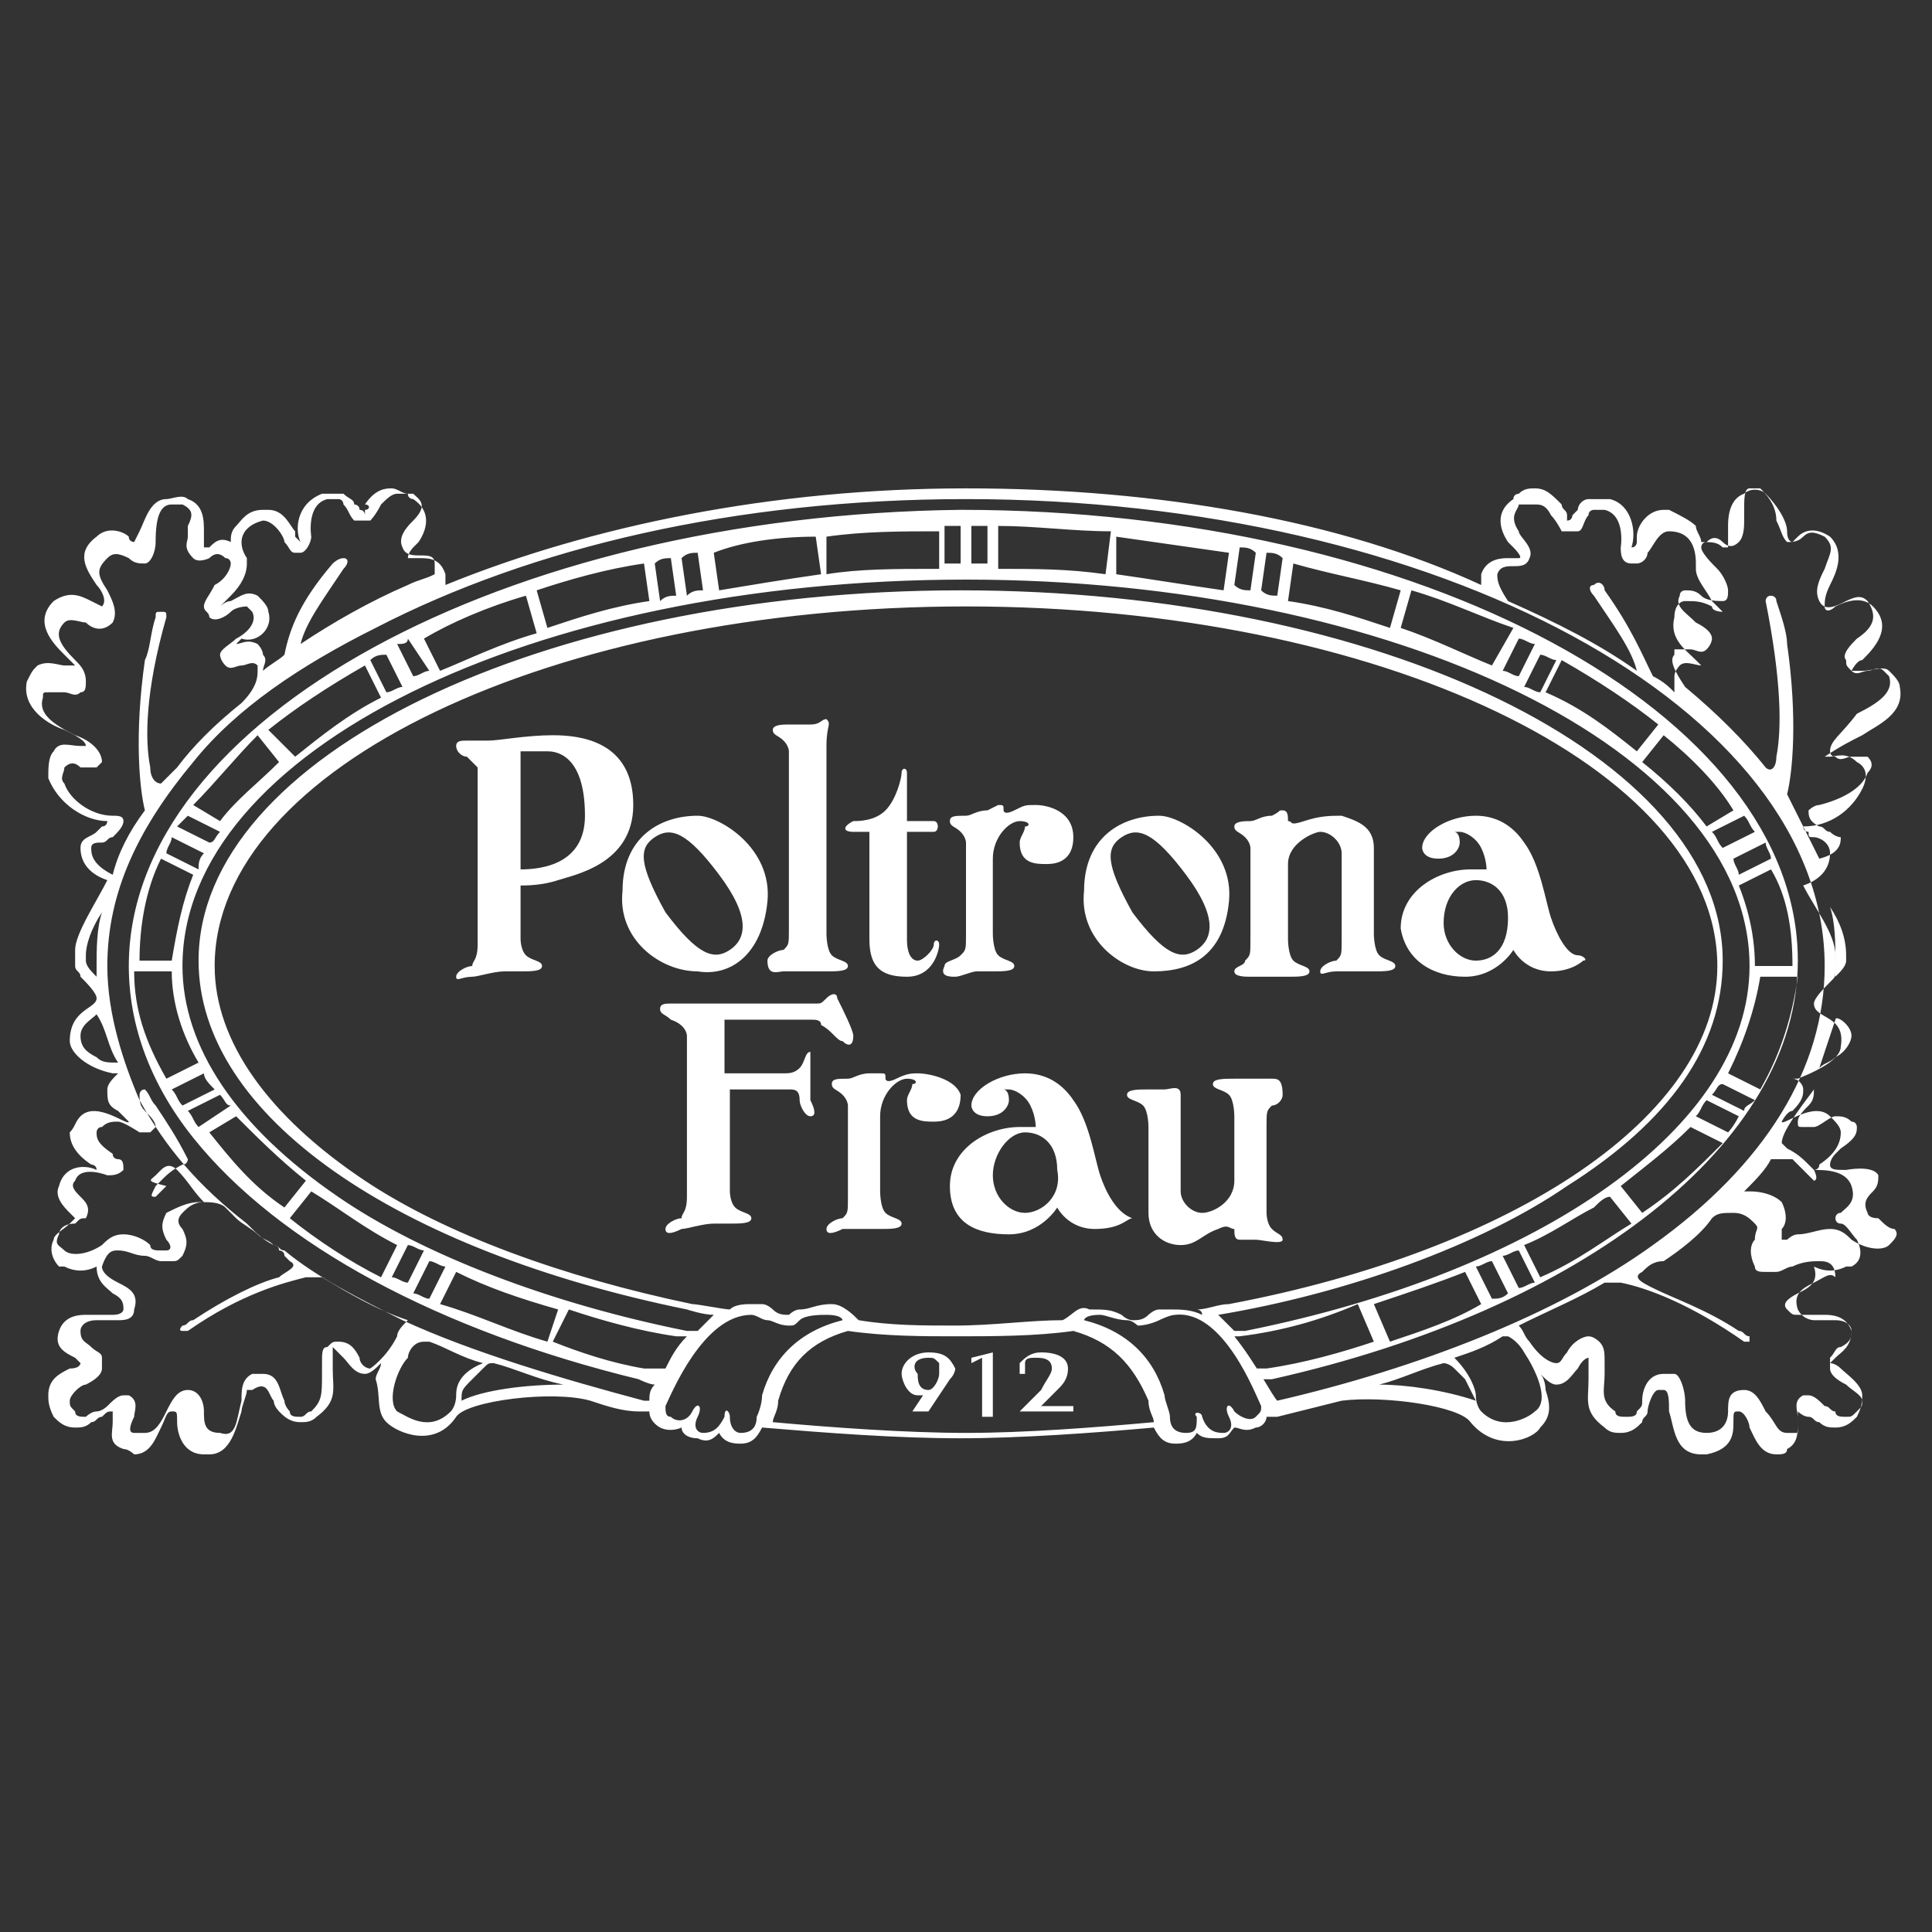 <?xml version="1.0" encoding="utf-8"?>
<!-- Generator: Adobe Illustrator 27.2.0, SVG Export Plug-In . SVG Version: 6.00 Build 0)  -->
<svg version="1.1" id="レイヤー_1" xmlns="http://www.w3.org/2000/svg" xmlns:xlink="http://www.w3.org/1999/xlink" x="0px"
	 y="0px" viewBox="0 0 36 36" style="enable-background:new 0 0 36 36;" xml:space="preserve">
<rect x="0" y="0" width="36" height="36" fill="#333333" stroke="none"/>
<style type="text/css">
	.st0{fill:#FFFFFF;}
</style>
<g>
	<path class="st0" d="M17.3,25.2L17.3,25.2c-0.3,0-0.5,0.2-0.5,0.4c0,0.1,0.1,0.4,0.3,0.4c0,0,0,0,0,0c0.1,0,0.1,0,0.1,0l0,0
		L17,26.3l0,0l0.3,0l0,0l0.4-0.6c0.1-0.1,0.1-0.2,0.1-0.2C17.7,25.3,17.6,25.2,17.3,25.2 M17.3,25.3L17.3,25.3c0.1,0,0.1,0,0.2,0.1
		c0,0,0,0.1,0,0.2c0,0.1-0.1,0.3-0.2,0.3l0,0c-0.2,0-0.2-0.2-0.2-0.3C17,25.5,17,25.3,17.3,25.3"/>
	<polygon class="st0" points="18.5,25.2 18.1,25.3 18.1,25.3 18.1,25.4 18.3,25.3 18.3,26.3 18.3,26.4 18.5,26.4 18.5,26.4 
		18.5,25.2 	"/>
	<path class="st0" d="M20,26.2L20,26.2l-0.6,0l0.3-0.3c0,0,0,0,0,0c0,0,0,0,0,0l0,0c0.1-0.1,0.2-0.2,0.2-0.4c0-0.2-0.2-0.3-0.5-0.3
		c0,0,0,0,0,0c-0.2,0-0.3,0.1-0.4,0.2C19,25.4,19,25.5,19,25.6l0,0l0.1,0l0,0c0-0.1,0-0.1,0-0.2c0-0.1,0.1-0.1,0.2-0.1c0,0,0,0,0,0
		c0.1,0,0.3,0,0.3,0.2c0,0.1-0.1,0.2-0.2,0.4l0,0c0,0-0.1,0.1-0.1,0.1L19,26.3l0,0l1,0l0,0L20,26.2z"/>
	<path class="st0" d="M34.7,13.7c0.3-0.2,0.8-0.4,0.7-0.9c0-0.1-0.1-0.2-0.2-0.3c-0.1-0.1-0.3,0-0.5,0c-0.1,0-0.2,0-0.2,0
		c0,0,0,0,0,0c0,0,0.1-0.2,0.2-0.2c0.2-0.2,0.6-0.6,0.2-1l0,0c-0.2-0.2-0.5-0.1-0.7,0c-0.1,0.1-0.2,0.1-0.2,0c0-0.1,0-0.2,0.1-0.4
		c0.1-0.2,0.3-0.6,0-0.9c-0.3-0.2-0.5-0.1-0.6,0c0,0-0.1,0.1-0.1,0.1c0,0-0.1,0-0.1-0.2c0-0.2-0.2-0.5-0.4-0.7
		c-0.1-0.1-0.3-0.1-0.4,0c-0.3,0.1-0.3,0.5-0.3,0.6l0,0c0,0.1,0,0.2,0,0.2c0,0.1,0,0.1,0,0.2c0,0-0.1,0-0.1,0
		c-0.1-0.1-0.2-0.1-0.4-0.1c0-0.1-0.1-0.2-0.1-0.3c-0.1-0.1-0.3-0.2-0.5-0.3c0,0,0,0-0.1,0c-0.3,0-0.5,0.3-0.5,0.5c0,0,0,0,0,0.1
		l0,0c0,0,0,0.1-0.1,0.1c0,0,0,0,0,0c0,0,0,0,0,0c0,0,0,0,0,0c0.1-0.3,0-0.8-0.4-0.9c-0.1,0-0.1,0-0.2,0c-0.1,0-0.1,0-0.2,0
		c-0.1,0-0.2,0.1-0.2,0.2c0,0-0.1,0.1-0.1,0.1c0,0,0,0.1-0.1,0.1c0,0,0,0,0,0c0,0,0,0,0-0.1c0-0.1-0.1-0.1-0.1-0.2
		c-0.2-0.2-0.3-0.3-0.5-0.3c-0.1,0-0.2,0-0.3,0.1c0,0-0.1,0-0.1,0.1c-0.3,0.2-0.3,0.5-0.1,0.8c0,0,0,0,0.1,0.1c0,0,0.2,0.2,0.1,0.2
		c0,0,0,0-0.2,0c-0.1,0-0.4,0-0.5,0.3c0,0.1,0,0.1,0,0.2C25,9.7,21.6,9.1,18,9.1c-3.6,0-7,0.7-9.7,1.8c0-0.1,0-0.1,0-0.2
		c-0.1-0.3-0.3-0.3-0.5-0.3c-0.1,0-0.2,0-0.2,0c0-0.1,0.1-0.2,0.1-0.2c0,0,0,0,0.1-0.1c0.2-0.3,0.2-0.6-0.1-0.8c0,0-0.1,0-0.1-0.1
		c-0.1,0-0.2-0.1-0.3-0.1c-0.1,0-0.3,0-0.5,0.3C6.9,9.4,6.9,9.5,6.8,9.5c0,0,0,0,0,0.1c0,0,0,0,0,0c0,0,0-0.1-0.1-0.1
		c0-0.1-0.1-0.1-0.1-0.1c0-0.1-0.1-0.1-0.2-0.2c-0.1,0-0.1,0-0.2,0c-0.1,0-0.1,0-0.2,0c-0.5,0.2-0.5,0.7-0.4,0.9c0,0,0,0,0,0
		c0,0,0,0,0,0c0,0,0,0,0,0c0,0,0,0-0.1-0.1l0,0c0,0,0,0,0-0.1C5.4,9.8,5.3,9.5,5,9.5c0,0,0,0-0.1,0c-0.3,0-0.4,0.2-0.5,0.3
		C4.3,9.9,4.3,10,4.3,10.1c-0.2-0.1-0.3,0-0.4,0.1c0,0-0.1,0-0.1,0c0,0,0,0,0-0.1c0-0.1,0-0.1,0-0.2l0,0c0-0.2,0-0.5-0.3-0.6
		c-0.1-0.1-0.3,0-0.4,0C2.8,9.3,2.7,9.7,2.6,9.9c-0.1,0.2-0.1,0.2-0.1,0.2c0,0-0.1,0-0.1-0.1c-0.1-0.1-0.4-0.2-0.6,0
		c-0.4,0.3-0.2,0.6,0,0.9c0.1,0.1,0.2,0.3,0.1,0.4c0,0,0,0-0.2-0.1c-0.2-0.1-0.4-0.2-0.7,0l0,0c-0.4,0.4,0,0.8,0.2,1
		c0.1,0.1,0.2,0.2,0.2,0.2c0,0,0,0,0,0c0,0-0.1,0-0.2,0c-0.1,0-0.3-0.1-0.5,0c-0.1,0.1-0.1,0.1-0.2,0.3c-0.1,0.5,0.4,0.8,0.7,0.9
		c0.2,0.1,0.4,0.2,0.4,0.3c0,0,0,0,0,0c0,0-0.1,0-0.1,0c-0.2,0-0.4-0.1-0.5,0.1c-0.1,0.1-0.1,0.3-0.1,0.5C1.1,15,1.6,15.3,2,15.3
		c0,0,0,0,0,0c0,0,0,0.1-0.1,0.1c0,0-0.1,0.1-0.1,0.1c-0.1,0.1-0.3,0.1-0.3,0.3c0,0.3,0.2,0.5,0.5,0.6c-0.2,0.4-0.6,1-0.6,1.3
		c0,0,0,0.2,0,0.2c0,0,0,0,0,0.1c0,0.1,0.1,0.1,0.1,0.2c0.1,0.1,0.3,0.3,0.3,0.4c0,0.2-0.5,0.2-0.5,0.8c0,0.2,0.3,0.5,0.8,0.6
		c0,0,0.1,0,0.1,0c-0.1,0.1-0.2,0.2-0.2,0.3c0,0.2,0,0.3,0.2,0.4c0,0,0.2,0.2,0.2,0.2c0,0.1-0.6-0.4-0.9-0.1
		c-0.1,0.1-0.1,0.2-0.2,0.3c0,0.2,0.1,0.4,0.4,0.6c0,0,0.1,0,0.1,0.1c-0.2-0.1-0.6-0.1-0.7,0.3c-0.1,0.2,0.1,0.4,0.2,0.5
		c0.1,0.1,0.1,0.1,0.1,0.1c0,0,0,0-0.1,0.1c-0.1,0.1-0.3,0.2-0.3,0.3l0,0l0,0c-0.1,0.2,0,0.4,0.1,0.5c0,0,0.1,0,0.1,0
		c0.2,0.1,0.4,0.1,0.6,0c0,0,0,0,0,0l0,0c0,0.3,0.2,0.4,0.3,0.5c0.2,0.1,0.2,0.2,0.2,0.3c0,0,0,0.1-0.2,0.1c-0.1,0-0.1,0-0.2,0
		c-0.1,0-0.2,0-0.3,0c-0.1,0-0.4,0-0.5,0.3c-0.1,0.3,0.1,0.4,0.3,0.5c0,0,0.1,0.1,0.1,0.1c0,0,0,0,0,0c0,0,0,0.1-0.2,0.1
		c-0.2,0.1-0.4,0.2-0.4,0.5c0,0.1,0,0.2,0.1,0.4c0.1,0.1,0.2,0.2,0.4,0.2c0.1,0,0.2,0,0.3-0.1c0.1,0,0.1-0.1,0.2-0.1
		c0.1-0.1,0.1-0.1,0.2-0.1c0,0,0,0,0,0c0,0,0,0.1,0,0.2c0,0.2-0.1,0.4,0.2,0.5c0.1,0,0.2,0.1,0.2,0.1c0.3,0,0.4-0.3,0.5-0.5
		c0.1-0.2,0.1-0.3,0.2-0.3c0.1,0,0.1,0,0.1,0.2c0,0.2,0.1,0.6,0.5,0.6c0,0,0.1,0,0.1,0c0.4,0,0.5-0.5,0.6-0.8c0-0.1,0.1-0.3,0.1-0.4
		c0,0,0.1,0,0.1,0C5,25.7,5,26,5.1,26.1c0,0.1,0.1,0.2,0.1,0.2c0.1,0.1,0.2,0.2,0.4,0.2c0.1,0,0.2,0,0.3-0.1
		c0.4-0.3,0.3-0.5,0.3-0.9c0-0.1,0-0.1,0-0.2c0-0.1,0-0.2,0-0.2c0,0,0,0,0,0c0,0,0.1,0.1,0.2,0.2c0.1,0.1,0.2,0.3,0.4,0.3l0,0
		c0.1,0,0.2-0.1,0.3-0.2c0,0.1-0.1,0.2-0.1,0.3C7.1,26,7,26.3,7.2,26.5c0.2,0.2,0.9,0.5,1.3-0.1c0.2-0.3,1.8-0.5,2.5-0.3
		c0.3,0.1,0.6,0.2,0.9,0.2c0,0,0.1,0,0.2,0c0,0.2,0.2,0.3,0.2,0.3c0.2,0.1,0.4,0,0.4,0c0,0,0,0,0,0c0,0.1,0.1,0.2,0.3,0.2
		c0.2,0.1,0.3,0,0.4-0.1c0.1,0.2,0.3,0.2,0.4,0.2c0.2,0,0.3-0.1,0.4-0.3c1.2,0.1,2.5,0.2,3.7,0.2c1.1,0,2.5-0.1,3.6-0.2
		c0.1,0.2,0.2,0.3,0.4,0.3c0.1,0,0.3,0,0.4-0.2c0.1,0.1,0.2,0.1,0.4,0.1c0.2,0,0.2-0.1,0.3-0.2c0,0,0,0,0,0c0.1,0,0.2,0.1,0.4,0
		c0.1,0,0.2-0.1,0.2-0.2c0.1,0,0.2,0,0.2,0c0.4-0.1,0.8-0.2,1.2-0.3c0.8-0.1,2.2,0.1,2.4,0.4c0.5,0.6,1.2,0.3,1.3,0.1
		c0.2-0.2,0.2-0.4,0.1-0.7c0,0,0-0.2-0.1-0.3c0.1,0.1,0.2,0.2,0.3,0.2l0,0c0.2,0,0.3-0.2,0.4-0.3c0.1-0.2,0.2-0.2,0.2-0.2
		c0,0,0,0,0,0c0,0,0,0.1,0,0.2c0,0.1,0,0.1,0,0.2c0,0.4-0.1,0.6,0.3,0.9c0.1,0.1,0.2,0.1,0.3,0.1c0.2,0,0.3-0.1,0.4-0.2
		c0-0.1,0.1-0.1,0.1-0.2c0-0.1,0.1-0.4,0.2-0.4c0,0,0.1,0,0.1,0c0.1,0,0.1,0.2,0.1,0.4c0.1,0.3,0.1,0.8,0.6,0.8h0c0,0,0.1,0,0.1,0
		c0.5-0.1,0.5-0.4,0.5-0.6c0-0.2,0-0.2,0.1-0.2c0.1,0,0.2,0.2,0.2,0.3c0.1,0.2,0.2,0.5,0.5,0.5h0c0.1,0,0.2,0,0.2-0.1
		c0.2-0.1,0.2-0.3,0.2-0.5c0-0.1,0-0.2,0-0.2c0,0,0,0,0,0c0,0,0.1,0.1,0.2,0.1c0.1,0,0.1,0.1,0.2,0.1c0.1,0.1,0.2,0.1,0.3,0.1
		c0.2,0,0.3-0.1,0.4-0.2c0.1-0.2,0.1-0.3,0.1-0.4c0-0.2-0.3-0.4-0.4-0.5c-0.1-0.1-0.2-0.1-0.2-0.1c0,0,0,0,0,0c0,0,0.1-0.1,0.1-0.1
		c0.1-0.1,0.3-0.2,0.3-0.5c-0.1-0.3-0.4-0.3-0.5-0.3c-0.1,0-0.2,0-0.3,0c-0.1,0-0.2,0-0.2,0c-0.1,0-0.1,0-0.2-0.1
		c-0.1-0.1,0-0.2,0.2-0.3c0.2-0.1,0.4-0.2,0.3-0.5l0,0c0,0,0,0,0,0c0.2,0.1,0.4,0.1,0.6,0c0,0,0.1,0,0.1,0c0.2-0.1,0.2-0.3,0.1-0.5
		l0,0l0,0c-0.1-0.1-0.2-0.3-0.3-0.3c-0.1,0-0.1-0.1-0.1-0.1c0,0,0-0.1,0.1-0.1c0.1-0.1,0.3-0.2,0.2-0.5c-0.1-0.3-0.5-0.3-0.7-0.3
		c0,0,0.1,0,0.1-0.1c0.3-0.2,0.4-0.4,0.4-0.6c0-0.1-0.1-0.2-0.2-0.3c-0.3-0.3-0.9,0.2-0.9,0.1c0,0,0.1-0.2,0.2-0.2
		c0.2-0.2,0.2-0.3,0.2-0.4c0-0.1-0.1-0.2-0.2-0.2c0,0,0,0,0,0c0,0,0.1,0,0.1,0c0.5-0.2,0.8-0.4,0.8-0.6c0.1-0.6-0.5-0.5-0.5-0.8v0
		c0-0.1,0.2-0.3,0.3-0.4c0.1-0.1,0.1-0.1,0.1-0.2c0,0,0,0,0-0.1c0,0,0-0.2,0-0.2c0-0.4-0.4-0.9-0.6-1.3c0.3-0.1,0.5-0.3,0.5-0.6
		c0-0.2-0.2-0.3-0.3-0.3c-0.1,0-0.1,0-0.1-0.1c-0.1,0-0.1-0.1-0.1-0.1c0,0,0,0,0,0c0.5,0,0.9-0.3,1.1-0.7c0.1-0.2,0.1-0.4-0.1-0.5
		c-0.2-0.2-0.4-0.1-0.5-0.1c0,0-0.1,0-0.1,0c0,0,0,0,0,0C34.3,13.9,34.5,13.8,34.7,13.7 M27.9,10.7c0.1-0.3,0.5,0,0.6-0.3
		c0.1-0.2-0.2-0.4-0.2-0.5c-0.2-0.3,0-0.4,0-0.5c0,0,0,0,0.1,0c0,0,0.1,0,0.2,0c0.1,0,0.2,0,0.3,0.2c0.1,0.1,0.2,0.3,0.2,0.3
		c0,0,0.1,0,0.2,0c0,0,0.1,0,0.1,0c0.1,0,0.1-0.2,0.2-0.3c0-0.1,0.1-0.1,0.1-0.1c0,0,0,0,0.1,0c0,0,0.1,0,0.1,0
		c0.4,0.1,0.3,0.7,0.3,0.7c0,0.1,0,0.3,0.2,0.3c0,0,0.1,0,0.1,0c0.1,0,0.2-0.1,0.2-0.2l0,0c0.1-0.1,0.2-0.4,0.4-0.4c0,0,0,0,0,0
		c0.4,0,0.5,0.3,0.5,0.6c0,0,0,0.1,0,0.1c0,0.2,0.2,0.4,0.3,0.6c0.1,0.1,0.2,0.2,0.2,0.2c0,0,0,0,0,0c0,0-0.2,0-0.2-0.1
		c-0.2-0.1-0.3-0.1-0.5-0.1c-0.1,0-0.2,0.1-0.2,0.3c-0.1,0.4,0.2,0.6,0.4,0.8c0,0,0.1,0.1,0.1,0.1c-0.1,0-0.3-0.1-0.4,0
		c0,0-0.1,0.1-0.1,0.2c0,0.1,0,0.2,0,0.3c-0.1-0.1-0.2-0.2-0.4-0.3c-0.2-0.4-0.4-0.9-0.9-1.6c0-0.1-0.1-0.2-0.2-0.1
		c-0.1,0-0.1,0.1,0,0.2c0.4,0.6,0.7,1,0.8,1.4c-0.7-0.5-1.5-0.9-2.4-1.3C27.9,10.9,27.9,10.8,27.9,10.7 M4.9,9.7
		C4.9,9.7,4.9,9.7,4.9,9.7c0.2,0,0.4,0.3,0.4,0.4l0,0c0.1,0.1,0.1,0.2,0.2,0.2c0,0,0.1,0,0.1,0c0.1,0,0.2-0.2,0.2-0.3
		c0,0-0.1-0.6,0.3-0.7c0,0,0.1,0,0.1,0c0,0,0.1,0,0.1,0c0.1,0,0.1,0.1,0.1,0.1c0.1,0.1,0.1,0.2,0.2,0.3c0,0,0.1,0,0.1,0
		c0.1,0,0.1,0,0.2,0c0,0,0.1-0.1,0.2-0.3c0.1-0.1,0.2-0.2,0.3-0.2c0.1,0,0.1,0,0.2,0c0,0,0,0,0.1,0c0.1,0.1,0.3,0.2,0,0.5
		c-0.1,0.1-0.3,0.3-0.2,0.5c0.1,0.3,0.6,0,0.6,0.3c0,0.1,0,0.2,0,0.2c-0.2,0.1-0.3,0.1-0.5,0.2c-0.7,0.3-1.4,0.7-2,1.1
		c0.1-0.4,0.4-0.8,0.8-1.4c0.1-0.1,0.1-0.2,0-0.2c-0.1,0-0.2,0.1-0.2,0.1c-0.6,0.7-0.8,1.2-0.9,1.7c-0.1,0.1-0.3,0.2-0.4,0.3
		c0-0.1,0.1-0.2,0-0.3c0-0.1-0.1-0.2-0.1-0.2c-0.2-0.1-0.3,0-0.4,0c0,0,0.1-0.1,0.1-0.1C4.8,12,5.1,11.7,5,11.4
		c0-0.1-0.1-0.2-0.2-0.3c-0.2-0.1-0.3,0-0.5,0.1c-0.1,0-0.2,0.1-0.2,0.1c0,0,0,0,0,0c0,0,0.1-0.1,0.2-0.2c0.2-0.2,0.3-0.4,0.3-0.6
		c0-0.1,0-0.1,0-0.1C4.4,10.1,4.5,9.8,4.9,9.7 M1.7,15.8c0-0.1,0.1-0.1,0.2-0.1c0.1,0,0.1-0.1,0.2-0.1c0.1-0.1,0.2-0.2,0.2-0.3
		c0-0.1-0.1-0.1-0.2-0.1c-0.4,0-0.8-0.3-0.9-0.6c-0.1-0.1,0-0.2,0-0.3c0.1-0.1,0.2-0.1,0.3,0c0.1,0,0.2,0,0.3,0c0,0,0.1-0.1,0.1-0.1
		c0-0.2-0.2-0.4-0.5-0.5c-0.4-0.2-0.7-0.4-0.6-0.7c0-0.1,0-0.1,0.1-0.1c0.1,0,0.2,0,0.3,0c0.1,0,0.2,0.1,0.3,0
		c0.1,0,0.1-0.1,0.1-0.2c0-0.2-0.1-0.3-0.2-0.4c-0.3-0.3-0.4-0.5-0.2-0.7c0.1-0.1,0.3,0,0.4,0c0.1,0.1,0.3,0.2,0.5,0
		c0.1-0.2,0-0.4-0.1-0.6c-0.2-0.3-0.2-0.4,0-0.6c0.1-0.1,0.2-0.1,0.4,0c0.1,0.1,0.2,0.1,0.3,0.1c0.1,0,0.2-0.2,0.2-0.4
		C2.9,9.6,3,9.4,3.2,9.4c0.1,0,0.2,0,0.2,0c0.2,0.1,0.2,0.2,0.1,0.4l0,0c0,0.1,0,0.1,0,0.2c0,0.1-0.1,0.2,0.1,0.4
		c0.1,0.1,0.3,0,0.3,0c0.1-0.1,0.2-0.1,0.3,0c0.1,0,0.1,0.1,0.1,0.1c0,0.1-0.1,0.3-0.3,0.4c-0.1,0.2-0.2,0.3-0.2,0.4
		c0,0.1,0.1,0.1,0.1,0.2c0.1,0.1,0.3,0,0.4-0.1c0.1-0.1,0.3-0.1,0.3-0.1c0,0,0.1,0.1,0.1,0.1c0.1,0.2-0.1,0.4-0.3,0.5
		c-0.1,0.1-0.3,0.2-0.3,0.3c0,0,0,0.1,0.1,0.2c0.1,0.1,0.2,0,0.3,0c0.1,0,0.2-0.1,0.3,0c0,0,0,0,0,0.1c0,0.1,0,0.3-0.3,0.6
		c-0.5,0.4-0.9,0.8-1.2,1.2c-0.1,0.1-0.2,0.2-0.3,0.3c-0.1,0-0.2-0.1-0.2-0.3c-0.1-0.5-0.1-1.4,0.3-2.8c0-0.1,0-0.1-0.1-0.1
		c-0.1,0-0.1,0-0.1,0.1c-0.1,0.3-0.1,0.6-0.2,0.8c-0.2,1.4-0.1,2.4,0,2.8c-0.3,0.4-0.5,0.8-0.6,1.2C1.7,16.1,1.7,15.9,1.7,15.8
		 M1.6,17.9c0,0,0-0.1,0-0.1c0-0.2,0.1-0.5,0.3-0.8c-0.1,0.3-0.1,0.7-0.1,1c0,0.1,0,0.2,0,0.2C1.7,18.1,1.6,18,1.6,17.9 M1.8,19.7
		c-0.2-0.1-0.3-0.2-0.3-0.4c0-0.2,0.2-0.3,0.3-0.4c0,0,0,0,0,0C2,19.2,2,19.5,2.2,19.8C2,19.8,1.9,19.8,1.8,19.7 M1.2,23.3
		C1.1,23.2,1,23.2,1.1,23c0-0.1,0.1-0.2,0.3-0.2c0.1-0.1,0.1-0.1,0.2-0.1c0.1-0.2,0-0.3-0.1-0.4c-0.1-0.1-0.2-0.2-0.1-0.3
		c0.1-0.3,0.6-0.1,0.6-0.1c0.1,0,0.2,0,0.3-0.1c0-0.1,0-0.2-0.1-0.2l0,0c0,0-0.1,0-0.1-0.1c-0.3-0.2-0.3-0.3-0.3-0.4
		c0,0,0-0.1,0.1-0.1c0.1-0.1,0.2-0.1,0.3-0.1c0.1,0,0.4,0.2,0.4,0.2c0.1,0,0.2,0,0.2,0c0,0,0.1-0.1,0.1-0.1c0-0.1-0.1-0.2-0.2-0.3
		c-0.1-0.1-0.1-0.2-0.1-0.3c0,0,0-0.1,0.1-0.1c0.1,0.1,0.1,0.2,0.2,0.3c0.2,0.3,0.4,0.6,0.6,1c0,0,0,0.1-0.1,0.1c0,0,0,0,0,0
		c-0.2,0.1-0.3,0.2-0.4,0.3c0,0-0.1,0.1-0.1,0.1c-0.1,0.2-0.1,0.2,0,0.2c0,0,0.1-0.1,0.2-0.2C2.7,22,2.8,22,2.9,21.9
		c0,0,0,0,0.1-0.1c0,0,0,0,0,0c0,0,0,0,0,0l0,0c0.1-0.1,0.2-0.1,0.3,0c0.2,0.2,0.3,0.4,0.5,0.6c0,0,0,0-0.1,0
		c-0.2,0-0.4,0.1-0.6,0.2c-0.1,0.2-0.1,0.3,0,0.5c0.1,0.1,0.1,0.2,0,0.2c0,0,0,0,0,0c0,0-0.1,0-0.1,0l0,0c-0.1,0-0.2,0-0.2-0.1
		C2.7,23.1,2.5,23,2.3,23c-0.2,0-0.3,0.1-0.4,0.2C1.6,23.4,1.3,23.4,1.2,23.3 M6.9,25.5c-0.1,0-0.2-0.1-0.2-0.2
		c-0.1-0.2-0.2-0.3-0.4-0.3c-0.1,0-0.1,0-0.2,0.1C6,25.1,6,25.2,6,25.4c0,0.1,0,0.1,0,0.2c0,0.4,0,0.5-0.2,0.7
		c-0.1,0-0.1,0.1-0.2,0.1c-0.1,0-0.2,0-0.2-0.1c0,0-0.1-0.1-0.1-0.2c-0.1-0.2-0.1-0.5-0.4-0.5c-0.1,0-0.1,0-0.2,0
		c-0.2,0.1-0.2,0.3-0.2,0.5c-0.1,0.4-0.1,0.7-0.4,0.6c-0.3,0-0.3-0.2-0.3-0.4c0-0.2-0.1-0.4-0.3-0.4c-0.2,0-0.3,0.2-0.4,0.4
		c-0.1,0.2-0.2,0.4-0.4,0.4c0,0-0.1,0-0.2,0c-0.1,0-0.1-0.1,0-0.3c0-0.1,0.1-0.3-0.1-0.4c0,0-0.1,0-0.1,0c-0.1,0-0.2,0.1-0.3,0.2
		c0,0-0.1,0.1-0.2,0.1c-0.1,0-0.2,0.1-0.2,0.1c-0.1,0-0.2,0-0.2-0.1c-0.1-0.1-0.1-0.1-0.1-0.2c0-0.1,0.2-0.3,0.3-0.3
		c0.2-0.1,0.3-0.2,0.3-0.3c0-0.1,0-0.1,0-0.2c0-0.1-0.1-0.1-0.2-0.2c-0.1-0.1-0.2-0.1-0.2-0.3c0-0.1,0.1-0.2,0.3-0.2
		c0.1,0,0.2,0,0.2,0c0.1,0,0.2,0,0.2,0c0.1,0,0.3,0,0.3-0.2c0.1-0.3-0.1-0.4-0.3-0.5c-0.2-0.1-0.3-0.2-0.3-0.3
		c0.1-0.3,0.2-0.3,0.3-0.3c0.2,0,0.3,0.1,0.5,0.1c0.1,0,0.2,0.1,0.3,0.1l0,0c0,0,0.1,0,0.2,0c0.1,0,0.1,0,0.2-0.1
		c0.1-0.2,0.1-0.3,0-0.5c-0.1-0.1-0.1-0.2,0-0.3c0.1-0.1,0.2-0.2,0.4-0.2c0.1,0,0.3,0,0.4,0.1c0,0,0.1,0.1,0.1,0.1
		c0,0,0.1,0.1,0.1,0.1c0.1,0.1,0.3,0.2,0.4,0.3c0.1,0.1,0.2,0.1,0.3,0.2c0,0,0.1,0,0.1,0.1c0,0,0.1,0,0.1,0.1c0,0,0.1,0.1,0.1,0.1
		l0,0c0.2,0.1-0.1,0.2-0.2,0.3c-0.4,0.1-1,0.4-1.6,0.8c-0.1,0-0.1,0.1-0.2,0.1c0,0,0,0,0,0c0,0,0,0,0,0c0,0-0.1,0.1,0,0.1
		c0,0,0,0,0.1,0c0,0,0,0,0,0c1-0.7,1.8-0.9,2.2-1c0.1,0,0.2,0,0.3,0c0.5,0.3,1,0.6,1.6,0.8c0,0,0,0,0,0c-0.1,0.1-0.2,0.2-0.2,0.3
		C7.2,25.3,6.9,25.5,6.9,25.5 M8.5,26c0,0.2-0.1,0.3-0.1,0.3c-0.4,0.4-0.8,0.1-1,0c-0.2-0.2,0-0.8,0.2-1c0-0.1,0.1-0.3,0.3-0.3
		c0,0,0,0,0.1,0c0.3,0.1,0.6,0.3,1,0.4C8.5,25.6,8.5,25.9,8.5,26 M8.6,26.1C8.6,26.1,8.6,26.1,8.6,26.1c0-0.2,0-0.2,0.2-0.4
		c0.1-0.1,0.1-0.1,0.1-0.1c0,0,0,0,0.1-0.1c0.1-0.1,0.1-0.1,0.2-0.1c0.4,0.1,0.8,0.3,1.3,0.4C9.8,25.8,9,25.9,8.6,26.1 M3.5,20.7
		l0.6-0.3c0.1,0.1,0.1,0.2,0.2,0.2L3.7,21C3.6,20.9,3.6,20.8,3.5,20.7 M25.9,25l-0.3-0.7c0.6-0.2,1.2-0.4,1.7-0.6l0.3,0.6
		C27.1,24.6,26.5,24.8,25.9,25 M19.8,24.6c-0.6,0-1.3,0.1-2,0.1c-0.6,0-1.2,0-1.8-0.1c-0.1-0.1-0.3-0.3-0.5-0.3
		c-0.3,0-0.4,0.1-0.6,0.1c-0.1,0-0.2,0.1-0.2,0.1c-0.1,0-0.2,0-0.3-0.1c0,0-0.1-0.1-0.2-0.1c-0.1,0-0.2,0-0.2,0
		c-0.1,0-0.3,0-0.4,0.1c-0.1,0-0.6-0.1-0.7-0.1c-2.4-0.5-4.6-1.3-6.1-2.3C5,20.8,4,19.4,4,18c0-3.7,6.3-6.7,14-6.7
		c7.7,0,14,3,14,6.7c0,2.8-3.8,5.3-9.1,6.3l0,0c-0.2,0-0.4,0.1-0.6,0.1c0,0,0.1,0,0.1,0.1c-0.2-0.1-0.4-0.1-0.6-0.1
		c-0.1,0-0.2,0-0.2,0c-0.1,0-0.2,0.1-0.2,0.1c-0.1,0.1-0.2,0.1-0.3,0.1c0,0-0.1,0-0.2-0.1c-0.2-0.1-0.3-0.1-0.6-0.1
		C20.1,24.3,20,24.5,19.8,24.6 M22.5,24.5L22.5,24.5C22.5,24.5,22.5,24.5,22.5,24.5C22.5,24.5,22.5,24.5,22.5,24.5 M29.2,22.1
		c1.9-1.2,2.9-2.6,2.9-4.2c0-3.8-6.4-6.9-14.2-6.9c-7.8,0-14.2,3.1-14.2,6.9c0,2.9,3.7,5.4,9.1,6.5c0,0,0.3,0.1,0.5,0.1
		c-0.1,0.1-0.2,0.2-0.3,0.3c-0.1,0-0.1,0-0.2,0c-2.5-0.5-4.9-1.4-6.5-2.5C4.4,21,3.4,19.5,3.4,18c0-4,6.5-7.2,14.6-7.2
		c8,0,14.6,3.2,14.6,7.2c0,3-3.9,5.7-9.4,6.8c-0.1,0-0.1,0-0.2,0c0,0,0,0,0,0c-0.1-0.1-0.2-0.2-0.3-0.3
		C25.1,24.1,27.6,23.2,29.2,22.1 M27.8,24.2l-0.3-0.6c0.1,0,0.2-0.1,0.3-0.1l0.3,0.6C28,24.2,27.9,24.2,27.8,24.2 M28.3,24L28,23.4
		c0.1,0,0.2-0.1,0.3-0.1l0.3,0.6C28.5,23.9,28.4,24,28.3,24 M28.7,23.8l-0.3-0.6c0.5-0.2,0.9-0.5,1.3-0.7c0.1-0.1,0.2-0.2,0.3-0.2
		l0.4,0.5C29.9,23.1,29.4,23.5,28.7,23.8 M30.6,22.6l-0.4-0.5c0.5-0.4,0.9-0.7,1.3-1.1l0.6,0.3C31.6,21.8,31.2,22.2,30.6,22.6
		 M32.2,21.1l-0.6-0.3c0.1-0.1,0.1-0.2,0.2-0.3l0.6,0.3C32.3,21,32.2,21.1,32.2,21.1 M32.5,20.7l-0.6-0.3c0.1-0.1,0.1-0.2,0.2-0.2
		l0.6,0.3C32.6,20.6,32.5,20.6,32.5,20.7 M32.8,20.3L32.2,20c0.3-0.6,0.5-1.2,0.6-1.8h0.7C33.4,18.9,33.2,19.6,32.8,20.3 M33.4,18
		h-0.7c0,0,0,0,0,0c0-0.5-0.1-1-0.3-1.5l0.6-0.3C33.3,16.7,33.4,17.3,33.4,18C33.4,18,33.4,18,33.4,18 M32.4,16.3
		c0-0.1-0.1-0.2-0.1-0.3l0.6-0.3c0,0.1,0.1,0.2,0.1,0.3L32.4,16.3z M32.1,15.8c-0.1-0.1-0.1-0.2-0.2-0.3l0.6-0.3
		c0.1,0.1,0.1,0.2,0.2,0.3L32.1,15.8z M31.8,15.4c-0.3-0.4-0.7-0.8-1.2-1.2l0.4-0.5c0.5,0.4,1,0.9,1.3,1.4L31.8,15.4z M30.5,14
		c-0.5-0.4-1-0.8-1.7-1.1l0.3-0.6c0.7,0.4,1.3,0.8,1.8,1.2L30.5,14z M28.7,12.9c-0.1,0-0.2-0.1-0.3-0.1l0.3-0.6
		c0.1,0,0.2,0.1,0.3,0.1L28.7,12.9z M28.3,12.6c-0.1,0-0.2-0.1-0.3-0.1l0.3-0.6c0.1,0,0.2,0.1,0.3,0.1L28.3,12.6z M27.8,12.4
		c-0.5-0.2-1.1-0.5-1.7-0.7l0.2-0.7c0.7,0.2,1.3,0.5,1.9,0.7L27.8,12.4z M25.9,11.7c-0.6-0.2-1.2-0.4-1.9-0.5l0.1-0.7
		c0.7,0.2,1.3,0.3,2,0.5L25.9,11.7z M23.8,11.1c-0.1,0-0.2,0-0.3-0.1l0.1-0.7c0.1,0,0.2,0,0.3,0.1L23.8,11.1z M23.3,11
		c-0.1,0-0.2,0-0.3-0.1l0.1-0.7c0.1,0,0.2,0,0.3,0.1L23.3,11z M22.8,11c-0.7-0.1-1.3-0.2-2-0.3l0-0.7c0.7,0.1,1.4,0.2,2.1,0.3
		L22.8,11z M20.6,10.7c-0.7-0.1-1.3-0.1-2-0.1V9.8c0.7,0,1.4,0.1,2.1,0.1L20.6,10.7z M18.4,10.5c-0.1,0-0.2,0-0.3,0V9.8
		c0.1,0,0.2,0,0.3,0V10.5z M17.9,10.5c-0.1,0-0.2,0-0.3,0V9.8c0.1,0,0.2,0,0.3,0V10.5z M17.4,10.6c-0.7,0-1.4,0-2,0.1l0-0.7
		c0.7-0.1,1.4-0.1,2.1-0.1V10.6z M15.2,10l0.1,0.7c-0.7,0.1-1.3,0.2-1.9,0.3l-0.1-0.7C13.8,10.1,14.5,10,15.2,10 M13,10.3l0.1,0.7
		c-0.1,0-0.2,0-0.3,0.1l-0.1-0.7C12.8,10.3,12.9,10.3,13,10.3 M12.5,10.4l0.1,0.7c-0.1,0-0.2,0-0.3,0.1l-0.1-0.7
		C12.3,10.4,12.4,10.4,12.5,10.4 M12,10.5l0.1,0.7c-0.7,0.1-1.3,0.3-1.9,0.5L10,11C10.6,10.8,11.3,10.6,12,10.5 M9.8,11.1l0.2,0.7
		c-0.7,0.2-1.3,0.5-1.8,0.7l-0.3-0.6C8.4,11.6,9.1,11.3,9.8,11.1 M7.6,11.9L8,12.5c-0.1,0-0.2,0.1-0.3,0.1l-0.3-0.6
		C7.5,12,7.6,12,7.6,11.9 M7.2,12.2l0.3,0.6c-0.1,0-0.2,0.1-0.3,0.1l-0.3-0.6C7,12.2,7.1,12.2,7.2,12.2 M6.8,12.4L7.1,13
		c-0.6,0.3-1.1,0.7-1.6,1.1L5,13.6C5.5,13.2,6.1,12.8,6.8,12.4 M4.8,13.7l0.4,0.5c-0.4,0.4-0.8,0.7-1.1,1.1L3.6,15
		C4,14.6,4.4,14.1,4.8,13.7 M3.5,15.2l0.6,0.3C4,15.6,4,15.7,3.9,15.7l-0.6-0.3C3.4,15.3,3.4,15.3,3.5,15.2 M3.2,15.6l0.6,0.3
		c-0.1,0.1-0.1,0.2-0.1,0.3l-0.6-0.3C3.1,15.8,3.2,15.7,3.2,15.6 M3,16l0.6,0.3c-0.2,0.5-0.3,1-0.4,1.6H2.6C2.6,17.3,2.7,16.6,3,16
		 M3.2,18.1c0,0.6,0.2,1.2,0.5,1.7l-0.6,0.3c-0.4-0.7-0.6-1.3-0.6-2H3.2z M3.8,20c0,0.1,0.1,0.2,0.2,0.3l-0.6,0.3
		c-0.1-0.1-0.1-0.2-0.2-0.3L3.8,20z M4.4,20.8c0.4,0.4,0.8,0.8,1.3,1.2l-0.4,0.5c-0.6-0.4-1-0.9-1.4-1.4L4.4,20.8z M5.8,22.2
		c0.5,0.3,1,0.7,1.6,1l-0.3,0.6c-0.6-0.3-1.2-0.7-1.7-1.1L5.8,22.2z M7.6,23.2c0.1,0,0.2,0.1,0.3,0.1l-0.3,0.6
		c-0.1,0-0.2-0.1-0.3-0.1L7.6,23.2z M8,23.5c0.1,0,0.2,0.1,0.3,0.1L8,24.2c-0.1,0-0.2-0.1-0.3-0.1L8,23.5z M8.5,23.7
		c0.6,0.3,1.2,0.5,1.9,0.7L10.2,25c-0.7-0.2-1.3-0.5-2-0.7L8.5,23.7z M10.6,24.4c0.6,0.2,1.3,0.4,2,0.5c0,0,0.2,0,0.2,0
		c-0.2,0.2-0.3,0.4-0.4,0.6c-0.1,0-0.2,0-0.2,0c-0.1,0-0.2,0-0.2,0v0c-0.6-0.1-1.2-0.3-1.7-0.5L10.6,24.4z M13.8,26.7
		c-0.1,0-0.2-0.1-0.2-0.3c0-0.1-0.1-0.2-0.1,0c-0.1,0.2-0.2,0.3-0.4,0.3c-0.1,0-0.2-0.1-0.1-0.3c0.1-0.2,0-0.3-0.1-0.1
		c-0.1,0.2-0.3,0.2-0.4,0.1c-0.1,0-0.1-0.1-0.1-0.2c0.1-0.2,0.7-1.7,1.6-1.7c0.1,0,0.2,0.1,0.3,0.1c0.1,0,0.2,0.1,0.4,0.1
		c0.1,0,0.1,0,0.2-0.1c0.1-0.1,0.4-0.1,0.5-0.1c0.3,0,0.3,0.1,0.3,0.1c-0.8,0.2-1.3,0.7-1.5,1.4c0,0.2-0.1,0.4-0.1,0.4
		C14.1,26.6,14,26.7,13.8,26.7 M18,26.7c-1.1,0-2.5-0.1-3.6-0.2c0-0.1,0.1-0.2,0.1-0.4c0.2-0.7,0.6-1.1,1.3-1.3
		c0.7,0.1,1.4,0.1,2,0.1c0.7,0,1.5,0,2.2-0.1c0,0,0,0,0,0c0.7,0.2,1.1,0.6,1.4,1.3c0,0.2,0.1,0.3,0.1,0.4c0,0,0,0,0,0
		C20.4,26.6,19.1,26.7,18,26.7 M23.4,26.4c-0.1,0.1-0.3,0-0.4-0.1c-0.1-0.2-0.2-0.1-0.1,0.1c0.1,0.2,0,0.3-0.1,0.3
		c-0.1,0-0.3,0-0.4-0.3c0-0.1-0.2-0.1-0.1,0c0,0.2,0,0.3-0.2,0.3c-0.2,0-0.3-0.1-0.3-0.3c0-0.1-0.1-0.3-0.1-0.4
		c-0.2-0.7-0.7-1.2-1.5-1.4c0,0,0-0.1,0.3-0.1c0.1,0,0.3,0.1,0.5,0.1c0.1,0,0.2,0.1,0.2,0.1c0.2,0,0.4-0.1,0.4-0.1
		c0,0,0.2-0.1,0.3-0.1c0.9-0.1,1.5,1.5,1.6,1.7C23.5,26.3,23.5,26.3,23.4,26.4 M23.8,26.1C23.8,26.1,23.7,26.1,23.8,26.1
		C23.7,26.2,23.7,26.2,23.8,26.1c-0.1,0.1-0.1,0.1-0.1,0.2C23.7,26.2,23.7,26.2,23.8,26.1c-0.1-0.1-0.4-0.7-0.8-1.2c0,0,0,0,0,0
		c0,0,0.1,0,0.1,0c0.8-0.1,1.5-0.3,2.2-0.6l0.3,0.7c-0.6,0.2-1.3,0.4-2,0.5c0,0-0.2,0-0.2,0c0,0.1,0.1,0.1,0.1,0.2
		c0.1,0,0.2,0,0.2,0c5.8-1.3,9.8-4.4,9.8-7.8c0-4.6-7-8.4-15.6-8.4C9.4,9.6,2.4,13.4,2.4,18c0,1.1,0.4,2.2,1.2,3.2l0,0l0,0
		c1.6,2,4.6,3.6,8.3,4.5c0,0,0.2,0.1,0.3,0.1c-0.1,0.1-0.1,0.2-0.1,0.3c0,0-0.1,0-0.1,0c-1.5-0.4-3.2-0.9-4.5-1.5
		c-0.8-0.4-1.6-0.8-2.2-1.3c-0.1,0-0.1-0.1-0.2-0.1c-0.2-0.1-0.3-0.2-0.5-0.4c-0.9-0.7-1.5-1.4-2-2.3C2.3,19.8,2,18.9,2,18
		c0-1.4,0.6-2.6,1.6-3.8c0.8-1,2-1.8,3.4-2.5c2.9-1.5,6.7-2.4,11-2.4c8.8,0,16,3.9,16,8.7c0,1.9-1.1,3.7-3.2,5.2
		C29,24.5,26.4,25.5,23.8,26.1 M25.7,25.8c0.4-0.1,0.8-0.3,1.2-0.4c0,0,0.1,0,0.2,0.1c0,0,0,0,0.1,0.1c0.1,0.1,0.1,0.1,0.1,0.1
		c0.1,0.2,0.1,0.2,0.2,0.4c0,0,0,0,0,0C26.9,25.9,26.2,25.8,25.7,25.8 M28.6,26.3c-0.1,0.1-0.6,0.4-1,0c0,0-0.1-0.1-0.1-0.3
		c0-0.1-0.1-0.4-0.4-0.7c0.3-0.1,0.6-0.2,0.9-0.4c0,0,0.1,0,0.1,0c0.2,0.1,0.3,0.3,0.3,0.3C28.6,25.5,28.9,26.1,28.6,26.3
		 M33.8,23.9c-0.2,0.1-0.4,0.2-0.3,0.5c0.1,0.2,0.3,0.2,0.3,0.2c0.1,0,0.2,0,0.2,0c0.1,0,0.2,0,0.2,0c0.2,0,0.3,0.1,0.3,0.2
		c0,0.1,0,0.2-0.2,0.3c-0.1,0-0.1,0.1-0.2,0.2c0,0.1,0,0.1,0,0.2c0,0.1,0.1,0.2,0.3,0.3c0.1,0.1,0.3,0.2,0.3,0.3
		c0,0.1,0,0.1-0.1,0.2c-0.1,0.1-0.1,0.1-0.2,0.1c-0.1,0-0.2,0-0.2-0.1c-0.1,0-0.1-0.1-0.2-0.1c-0.1-0.1-0.2-0.2-0.3-0.2
		c0,0-0.1,0-0.1,0c-0.2,0.1-0.1,0.3-0.1,0.4c0,0.2,0,0.2,0,0.3c-0.1,0-0.1,0-0.2,0c-0.2,0-0.2-0.2-0.4-0.4c-0.1-0.2-0.2-0.4-0.4-0.4
		c-0.3,0-0.3,0.2-0.3,0.4c0,0.2-0.1,0.4-0.4,0.4c-0.3,0-0.4-0.2-0.4-0.6c0-0.2-0.1-0.5-0.2-0.5c-0.1,0-0.1,0-0.2,0
		c-0.3,0-0.4,0.3-0.4,0.5c0,0.1,0,0.1-0.1,0.2c0,0.1-0.1,0.1-0.2,0.1c-0.1,0-0.2,0-0.2-0.1c-0.3-0.2-0.2-0.4-0.2-0.7
		c0-0.1,0-0.1,0-0.2c0-0.2,0-0.3-0.1-0.4c0,0-0.1-0.1-0.2-0.1c-0.1,0-0.3,0.1-0.4,0.3c-0.1,0.1-0.1,0.2-0.2,0.2
		c-0.1,0-0.3-0.1-0.5-0.4c-0.1-0.1-0.1-0.2-0.2-0.3c0.6-0.3,1.1-0.5,1.6-0.8c0.1,0,0.2,0,0.3,0c0.5,0.1,1.3,0.4,2.3,1.1c0,0,0,0,0,0
		c0,0,0.1,0,0.1,0c0,0,0-0.1,0-0.1c0,0,0,0,0,0c0,0,0,0,0,0c-0.1,0-0.1-0.1-0.2-0.1c-0.6-0.4-1.2-0.6-1.6-0.8
		c-0.2-0.1-0.4-0.2-0.2-0.3l0,0c0.1-0.1,0.2-0.2,0.4-0.2c0.3-0.2,0.7-0.5,0.9-0.8c0.1-0.1,0.2-0.1,0.4-0.1c0.2,0,0.3,0.1,0.4,0.2
		c0.1,0.1,0,0.1,0,0.3c-0.1,0.1-0.1,0.3,0,0.5c0,0.1,0.1,0.1,0.2,0.1c0.1,0,0.1,0,0.2,0l0,0c0.1,0,0.2-0.1,0.3-0.1
		c0.2-0.1,0.4-0.1,0.5-0.1c0.1,0,0.3,0,0.3,0.3C34.1,23.7,34,23.8,33.8,23.9 M33.8,20.3c0,0.1,0,0.2-0.1,0.3
		c-0.1,0.1-0.2,0.2-0.2,0.3c0,0.1,0,0.1,0.1,0.1c0.1,0,0.1,0,0.2,0c0.1,0,0.3-0.2,0.4-0.2c0.1,0,0.2,0,0.3,0.1
		c0.1,0,0.1,0.1,0.1,0.1c0,0.1,0,0.2-0.3,0.4c0,0-0.1,0.1-0.1,0.1l0,0c-0.1,0.1-0.1,0.2-0.1,0.2c0,0.1,0.1,0.1,0.3,0.1
		c0,0,0.5-0.1,0.6,0.1c0,0.1,0,0.2-0.1,0.3c-0.1,0.1-0.2,0.2-0.1,0.4c0,0,0,0.1,0.2,0.1c0.1,0.1,0.2,0.2,0.3,0.2
		c0.1,0.1,0,0.2-0.1,0.3c-0.1,0.1-0.4,0.1-0.7-0.1c-0.1-0.1-0.2-0.2-0.4-0.2c-0.2,0-0.4,0.1-0.6,0.1c-0.1,0-0.2,0.1-0.2,0.1l0,0
		c0,0-0.1,0-0.1,0c0,0,0,0,0,0c0-0.1,0-0.1,0-0.2c0.1-0.1,0.1-0.3,0-0.5c-0.1-0.1-0.3-0.2-0.6-0.2c0,0,0,0-0.1,0
		c0.2-0.2,0.4-0.4,0.5-0.6c0.1,0,0.2,0,0.3,0c0,0,0,0,0,0c0,0,0,0,0,0c0,0,0,0,0.1,0c0,0,0,0,0,0c0,0,0,0,0,0c0,0,0,0,0,0
		c0.1,0.1,0.1,0.1,0.2,0.2c0.1,0.1,0.2,0.2,0.2,0.2c0,0,0.1,0,0-0.2c0,0-0.1-0.1-0.1-0.1c-0.1-0.1-0.2-0.2-0.4-0.3c0,0,0,0,0,0
		c-0.1-0.1-0.1-0.1-0.1-0.1C33.2,21.1,33.5,20.7,33.8,20.3C33.7,20.2,33.8,20.3,33.8,20.3 M34.5,19.3c0,0.1-0.1,0.3-0.3,0.4
		c-0.1,0.1-0.2,0.1-0.3,0.2c0.1-0.3,0.2-0.6,0.3-0.9c0,0,0,0,0,0C34.2,18.9,34.5,19.1,34.5,19.3 M34.4,17.9c0,0.1-0.1,0.2-0.2,0.3
		c0-0.1,0-0.2,0-0.3c0-0.3,0-0.7-0.1-1c0.2,0.3,0.3,0.6,0.3,0.9C34.4,17.8,34.4,17.9,34.4,17.9 M34.1,14c0,0.1,0.1,0.1,0.1,0.1
		c0.1,0.1,0.2,0,0.3,0c0.2,0,0.3,0,0.3,0c0.1,0.1,0.1,0.2,0,0.3c-0.1,0.3-0.5,0.5-0.9,0.6c-0.1,0-0.2,0.1-0.2,0.1
		c0,0.1,0,0.2,0.2,0.3c0.1,0,0.1,0.1,0.2,0.1c0.1,0.1,0.2,0.1,0.2,0.1c0,0.1,0,0.3-0.4,0.4c-0.2-0.4-0.4-0.8-0.6-1.2
		c0.1-0.4,0.2-1.4,0-2.8c0-0.2-0.1-0.5-0.2-0.8c0-0.1-0.1-0.1-0.1-0.1c-0.1,0-0.1,0.1-0.1,0.1c0.3,1.5,0.3,2.4,0.2,2.9
		c0,0.2-0.1,0.3-0.2,0.2c-0.4-0.5-0.9-1-1.5-1.5c-0.2-0.3-0.3-0.5-0.2-0.6c0,0,0,0,0-0.1c0.1,0,0.2,0,0.3,0c0.1,0,0.2,0.1,0.3,0
		c0.1-0.1,0.1-0.2,0.1-0.2c0-0.1-0.1-0.2-0.3-0.3c-0.2-0.2-0.4-0.3-0.3-0.5c0-0.1,0.1-0.1,0.1-0.1c0.1,0,0.2,0,0.3,0.1
		c0.1,0.1,0.3,0.1,0.4,0.1c0.1,0,0.1-0.1,0.1-0.2c0-0.1-0.1-0.3-0.2-0.4c-0.1-0.1-0.3-0.3-0.3-0.4c0,0,0-0.1,0.1-0.1
		c0.1-0.1,0.2-0.1,0.3,0c0.1,0.1,0.2,0.1,0.3,0c0.1-0.1,0.1-0.3,0.1-0.4c0-0.1,0-0.1,0-0.2l0,0c0-0.2,0-0.4,0.1-0.4
		c0.1,0,0.2,0,0.2,0c0.1,0.1,0.3,0.3,0.3,0.6c0.1,0.2,0.1,0.3,0.2,0.4c0.1,0,0.2,0,0.3-0.1c0.1-0.1,0.2-0.1,0.4,0
		c0.2,0.2,0.1,0.3,0,0.6c-0.1,0.2-0.2,0.4-0.1,0.6c0.1,0.2,0.3,0.1,0.5,0c0.2-0.1,0.3-0.1,0.4,0c0.2,0.3,0.1,0.5-0.2,0.7
		c-0.1,0.1-0.3,0.3-0.2,0.4c0,0.1,0,0.1,0.1,0.2c0.1,0.1,0.2,0,0.3,0c0.1,0,0.2-0.1,0.3,0c0,0,0.1,0.1,0.1,0.1
		c0.1,0.3-0.2,0.5-0.6,0.7C34.3,13.7,34.1,13.8,34.1,14"/>
	<path class="st0" d="M17.1,20c-0.1,0-0.2,0-0.4,0.1c-0.2,0.1-0.2,0-0.2,0c0-0.1,0-0.1-0.1-0.1c0,0,0,0-0.2,0
		c-0.2,0-0.3,0.1-0.4,0.1c-0.2,0-0.3,0-0.3,0.1c0,0.1,0.1,0.1,0.2,0.2c0.1,0.1,0.1,0.2,0.1,0.2v1.7c0,0.3,0,0.3-0.1,0.4
		c-0.1,0-0.3,0.1-0.3,0.2c0,0.1,0.1,0.1,0.3,0c0.1,0,0.3,0,0.4,0s0.2,0,0.3,0c0.2,0,0.4,0,0.4-0.1c0-0.1-0.2-0.1-0.3-0.2
		c-0.1-0.1-0.1-0.4-0.1-0.4l0-0.7l0-0.7c0-0.4,0.3-0.7,0.5-0.7c0.2,0,0.2,0.1,0.1,0.1c0,0.1-0.1,0.2-0.1,0.3c0,0.4,0.3,0.4,0.5,0.4
		c0.1,0,0.5,0,0.5-0.5C17.8,20.1,17.3,20,17.1,20"/>
	<path class="st0" d="M15.1,19c0.1,0,0.2,0,0.2,0.1c0.2,0.1,0.3,0.3,0.4,0.3c0.1,0.1,0.2,0.1,0.2-0.1c0-0.1-0.2-0.5-0.3-0.7
		c0-0.1-0.1-0.1-0.2,0c-0.1,0.1-0.1,0.1-0.2,0.1H13c-0.2,0-0.4,0-0.5,0c-0.1,0-0.2,0-0.2,0.1c0,0.1,0.1,0.1,0.2,0.2
		c0.3,0.1,0.3,0.3,0.3,0.3v3c0,0.3-0.1,0.3-0.1,0.4c-0.1,0-0.3,0.1-0.3,0.2c0,0.1,0.1,0.1,0.3,0c0.1,0,0.4-0.1,0.6-0.1
		c0.2,0,0.1,0,0.3,0c0.2,0,0.4,0,0.4-0.1c0-0.1-0.2-0.1-0.3-0.2c-0.1-0.1-0.1-0.3-0.1-0.3s0-1,0-1.9c0,0,0.9,0,1.1,0
		c0.1,0,0.2,0,0.2,0.2c0,0.1,0.1,0.3,0.2,0.3c0.1,0,0.1-0.1,0-0.3c0-0.1,0-0.1,0-0.3c0-0.1,0-0.1,0-0.3c0-0.1,0-0.3,0-0.3
		c-0.1,0-0.1,0.2-0.2,0.3C14.8,20,14.7,20,14.6,20c-0.3,0-1.1,0-1.1,0c0-0.5,0-0.9,0-1H15.1z"/>
	<path class="st0" d="M23.7,20.1c-0.1,0-0.2,0-0.4,0c-0.2,0-0.1,0-0.3,0c-0.2,0-0.4,0-0.4,0.1c0,0.1,0.2,0.1,0.3,0.2
		c0.1,0.1,0.1,0.4,0.1,0.4l0,0.7l0,0.5c0,0.4-0.4,0.6-0.6,0.6c-0.2,0-0.4-0.2-0.4-0.4v-1.8c0-0.2-0.2-0.1-0.3-0.1
		c-0.2,0-0.1,0-0.3,0c-0.2,0-0.4,0-0.4,0.1c0,0.1,0.2,0.1,0.3,0.2c0.1,0.1,0.1,0.4,0.1,0.4l0,1.6c0,0.4,0.3,0.6,0.6,0.6
		c0.3,0,0.4-0.2,0.7-0.3c0.2-0.1,0.2,0,0.3,0c0,0.1,0,0.2,0.1,0.2l0.3,0c0.1,0,0.5,0.1,0.5,0c0-0.1-0.1-0.1-0.2-0.2
		c-0.1-0.1-0.1-0.3-0.1-0.3s0-1.3,0-1.6c0-0.3,0-0.3,0.1-0.4c0.1,0,0.2-0.1,0.2-0.2C23.9,20.1,23.8,20.1,23.7,20.1"/>
	<path class="st0" d="M21.1,22.7C21.1,22.7,21.1,22.6,21.1,22.7c-0.3-0.1-0.5-0.5-0.6-0.8c-0.1-0.3-0.2-1-0.5-1.4
		c-0.2-0.3-0.5-0.5-0.9-0.5c-0.5,0-1,0.3-1,0.6c0,0,0,0.2,0.3,0.2c0.3,0,0.4-0.2,0.4-0.3c0-0.2-0.1-0.2-0.1-0.2s0,0,0.1,0
		c0.1,0,0.3,0.1,0.4,0.3c0.1,0.2,0.1,0.4,0.1,0.4h-0.3c-0.6,0-1.3,0.4-1.3,1.1s0.5,0.9,1.1,0.9c0.6,0,0.9-0.5,0.9-0.5
		s0.2,0.4,0.7,0.4C20.9,22.9,21,22.7,21.1,22.7 M19.1,22.6c-0.3,0-0.6-0.3-0.6-0.7c0-0.4,0.3-0.8,0.6-0.8c0.3,0,0.6,0.2,0.6,0.7
		C19.8,22.3,19.4,22.6,19.1,22.6"/>
	<path class="st0" d="M10.3,13.7c-0.5,0-1,0.1-1.2,0.1c-0.2,0-0.3,0-0.4,0c-0.1,0-0.2,0-0.2,0.1c0,0.1,0.1,0.2,0.2,0.2
		c0.1,0.1,0.2,0.2,0.2,0.2v3.3c0,0.3-0.1,0.3-0.1,0.4c-0.1,0-0.3,0.1-0.3,0.2c0,0.1,0.1,0,0.3,0c0.1,0,0.4-0.1,0.6-0.1
		c0.2,0,0.1,0,0.3,0c0.2,0,0.4,0,0.4-0.1c0-0.1-0.2-0.1-0.3-0.2c-0.1-0.1-0.1-0.3-0.1-0.3s0-0.4,0-1c0.1,0,0.4,0,0.7-0.1
		c0.3-0.1,1.4-0.3,1.4-1.4C11.8,13.8,10.8,13.7,10.3,13.7 M9.7,16.2c0-1,0-2.2,0-2.2c0,0,0.3,0,0.5,0c0.1,0,0.7,0,0.7,1.2
		C10.9,16.1,10.1,16.2,9.7,16.2"/>
	<path class="st0" d="M14.6,18.1c0.1,0,0.3,0,0.5,0c0.2,0,0.1,0,0.3,0c0.2,0,0.4,0,0.4-0.1c0-0.1-0.2-0.1-0.3-0.2
		c-0.1-0.1-0.1-0.4-0.1-0.4l0-3.5c0-0.4,0.1-0.4,0-0.5c-0.1,0-0.1,0.1-0.3,0.1c-0.2,0-0.3,0-0.4,0c-0.1,0-0.3,0-0.3,0.1
		c0,0.1,0.1,0.1,0.2,0.2c0.1,0.1,0.1,0.2,0.1,0.2v3.3c0,0.3,0,0.3-0.1,0.4c-0.1,0-0.3,0.1-0.3,0.2C14.3,18.2,14.5,18.1,14.6,18.1"/>
	<path class="st0" d="M23.3,18.2c0.1,0,0.3,0,0.4,0c0.2,0,0.1,0,0.3,0c0.2,0,0.4,0,0.4-0.1c0-0.1-0.2-0.1-0.3-0.2
		c-0.1-0.1-0.1-0.4-0.1-0.4l0-0.7l0-0.7c0-0.4,0.5-0.6,0.6-0.6c0.2,0,0.4,0.2,0.4,0.4l0,1.6c0,0.3,0,0.3-0.1,0.4
		c-0.1,0-0.3,0.1-0.3,0.2c0,0.1,0.1,0,0.3,0c0.1,0,0.3,0,0.4,0c0.2,0,0.2,0,0.3,0c0.2,0,0.4,0,0.4-0.1c0-0.1-0.2-0.1-0.3-0.2
		c-0.1-0.1-0.1-0.4-0.1-0.4l0-1.6c0-0.4-0.3-0.5-0.6-0.6c-0.2,0-0.4,0-0.7,0.1c-0.3,0.1-0.2,0-0.3,0c0-0.1,0-0.2-0.1-0.2
		c-0.1,0,0,0-0.2,0.1c-0.2,0-0.3,0.1-0.4,0.1c-0.1,0-0.3,0-0.3,0.1c0,0.1,0.1,0.1,0.2,0.2c0.1,0.1,0.1,0.2,0.1,0.2v1.7
		c0,0.3,0,0.3-0.1,0.4C23.2,18,23,18,23,18.1C23,18.2,23.2,18.2,23.3,18.2"/>
	<path class="st0" d="M17.8,18.2c0.1,0,0.3-0.1,0.4-0.1c0.2,0,0.2,0,0.3,0c0.2,0,0.4,0,0.4-0.1c0-0.1-0.2-0.1-0.3-0.2
		c-0.1-0.1-0.1-0.4-0.1-0.4l0-0.7l0-0.7c0-0.4,0.3-0.7,0.5-0.7c0.2,0,0.2,0.1,0.1,0.1c0,0.1-0.1,0.2-0.1,0.3c0,0.4,0.3,0.4,0.5,0.4
		c0.1,0,0.5,0,0.5-0.5c0-0.5-0.5-0.6-0.7-0.6c-0.2,0-0.2,0-0.4,0.1c-0.2,0.1-0.2,0-0.2,0c0-0.1,0-0.1-0.1-0.1c0,0,0,0-0.2,0.1
		c-0.2,0-0.3,0.1-0.4,0.1c-0.2,0-0.3,0-0.3,0.1c0,0.1,0.1,0.1,0.2,0.2c0.1,0.1,0.1,0.2,0.1,0.2v1.7c0,0.3,0,0.3-0.1,0.4
		c-0.1,0.1-0.3,0.1-0.3,0.2C17.5,18.2,17.7,18.2,17.8,18.2"/>
	<path class="st0" d="M14.3,16.8c0.1-1-0.9-1.6-1.3-1.6c-0.7,0-1.4,0.4-1.4,1.4c-0.1,0.9,0.7,1.5,1.4,1.5
		C13.6,18.2,14.2,17.8,14.3,16.8 M12.2,15.6c0.3-0.2,0.6-0.1,1.2,0.7c0.6,0.8,0.5,1.2,0.2,1.4c-0.3,0.2-0.6,0.1-1.2-0.7
		C11.9,16.1,11.9,15.8,12.2,15.6"/>
	<path class="st0" d="M21.5,18.1c0.7,0,1.3-0.3,1.4-1.3c0.1-1-0.9-1.6-1.3-1.6c-0.7,0-1.4,0.4-1.4,1.4
		C20.1,17.5,20.9,18.1,21.5,18.1 M20.9,15.6c0.3-0.2,0.6-0.1,1.2,0.7c0.6,0.8,0.5,1.2,0.2,1.4c-0.3,0.2-0.6,0.1-1.2-0.7
		C20.6,16.1,20.6,15.8,20.9,15.6"/>
	<path class="st0" d="M15.9,15.5h0.3v2c0,0.5,0.2,0.7,0.7,0.7c0.5,0,0.6-0.5,0.6-0.6c0-0.1-0.1-0.1-0.1,0c0,0.1-0.2,0.3-0.3,0.3
		c-0.1,0-0.2-0.1-0.2-0.4v-2h0.5c0.1,0,0.1-0.2,0-0.2h-0.5v-0.9c0-0.1-0.1-0.1-0.1,0c0,0.1-0.1,0.5-0.3,0.7
		c-0.2,0.2-0.5,0.2-0.6,0.2C15.7,15.4,15.7,15.5,15.9,15.5"/>
	<path class="st0" d="M27.3,18.2c0.6,0,0.9-0.5,0.9-0.5s0.2,0.4,0.7,0.4c0.4,0,0.6-0.2,0.6-0.2c0.1,0,0-0.1-0.1-0.1
		c-0.2,0-0.4-0.4-0.5-0.7c-0.1-0.3-0.2-1-0.5-1.4c-0.2-0.3-0.5-0.5-0.9-0.5c-0.5,0-1,0.3-1,0.6c0,0,0,0.2,0.3,0.2
		c0.3,0,0.4-0.2,0.4-0.3c0-0.2-0.1-0.2-0.1-0.2s0,0,0.1,0c0.1,0,0.3,0.1,0.4,0.3c0.1,0.2,0.1,0.4,0.1,0.4h-0.3
		c-0.6,0-1.3,0.4-1.3,1.1C26.2,17.9,26.7,18.2,27.3,18.2 M27.5,16.4c0.3,0,0.6,0.2,0.6,0.7c0,0.6-0.3,0.8-0.6,0.8
		c-0.3,0-0.6-0.3-0.6-0.7C26.9,16.7,27.2,16.4,27.5,16.4"/>
</g>
</svg>
